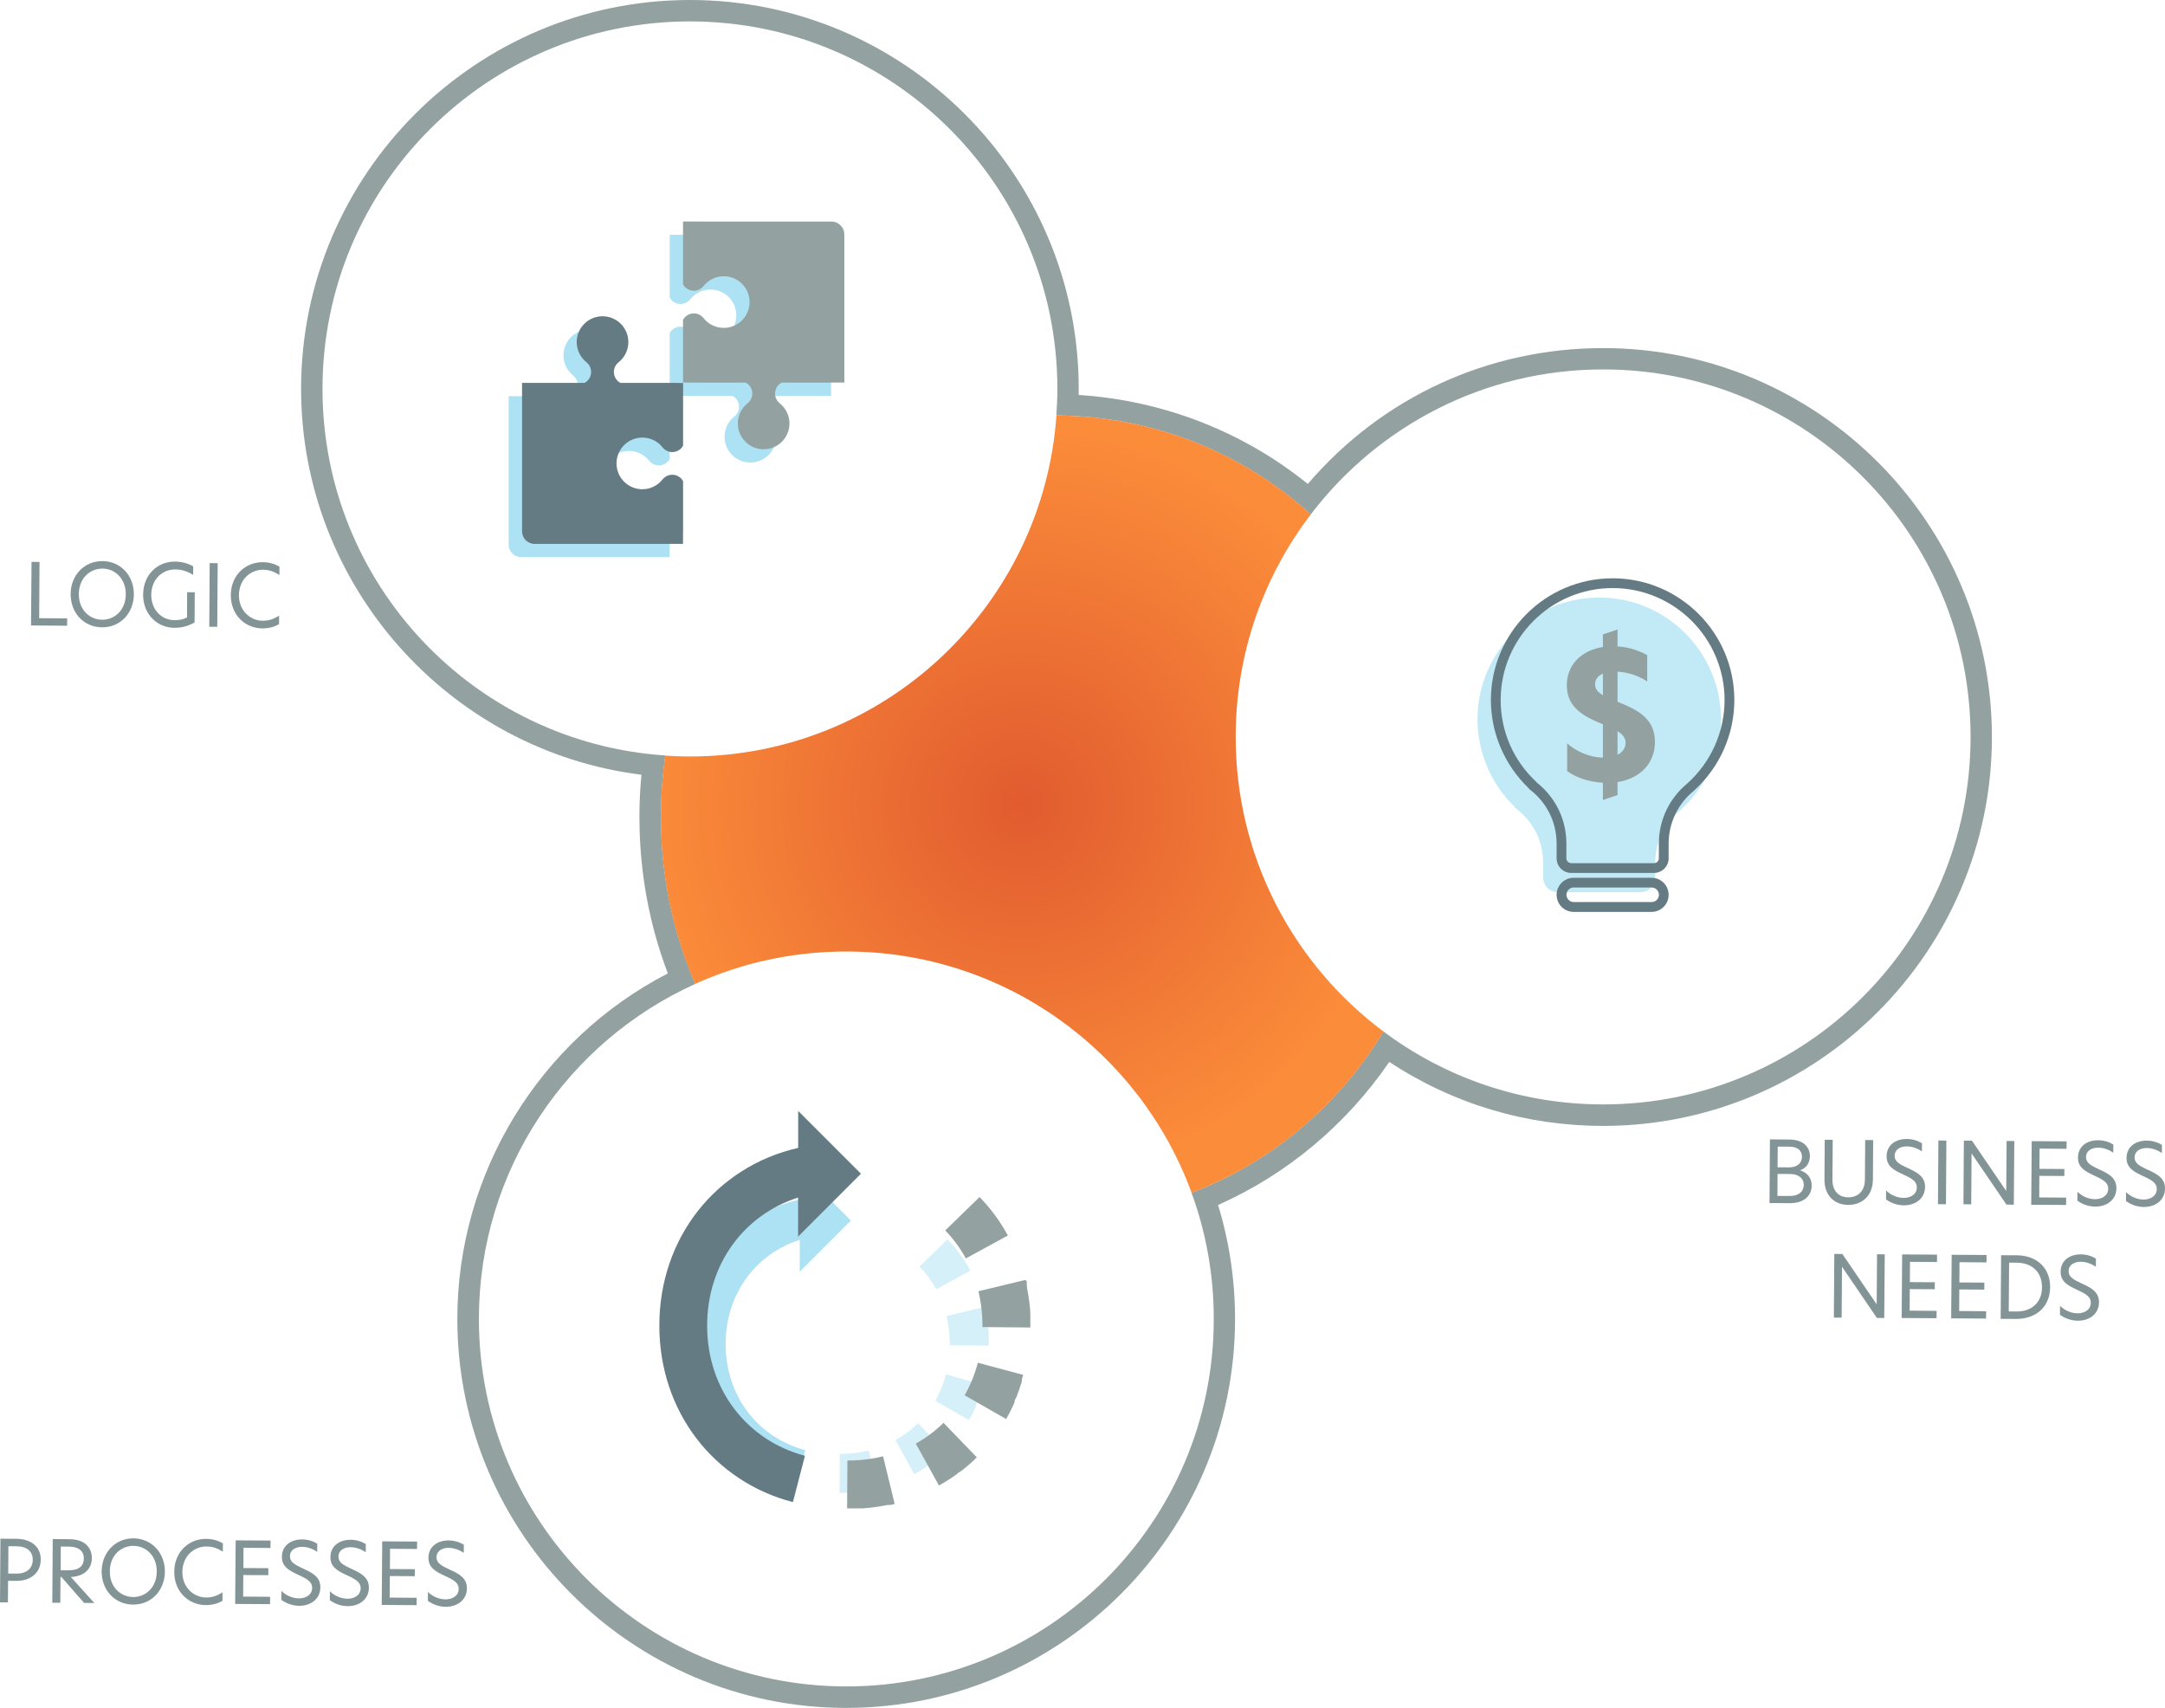 <?xml version="1.0" encoding="utf-8"?>
<!-- Generator: Adobe Illustrator 25.4.1, SVG Export Plug-In . SVG Version: 6.00 Build 0)  -->
<svg version="1.1" id="Layer_1" xmlns="http://www.w3.org/2000/svg" xmlns:xlink="http://www.w3.org/1999/xlink" x="0px" y="0px"
	 viewBox="0 0 303.44 239.34" style="enable-background:new 0 0 303.44 239.34;" xml:space="preserve">
<style type="text/css">
	.st0{fill:#93A1A1;}
	.st1{fill:url(#SVGID_1_);}
	.st2{opacity:0.4;}
	.st3{fill:#2FB6E1;}
	.st4{fill:#657B83;}
	.st5{opacity:0.5;}
	.st6{fill:#839496;}
	.st7{opacity:0.3;}
</style>
<g>
	<g>
		<g>
			<g>
				<g>
					<g>
						<g>
							<g>
								<g>
									<path class="st0" d="M96.7,3c28.44,0,51.5,23.06,51.5,51.5c0,1.25-0.06,2.49-0.15,3.72c13.87,0.13,26.25,5.35,35.66,13.87
										c9.41-12.35,24.26-20.32,40.98-20.32c28.44,0,51.5,23.06,51.5,51.5c0,28.44-23.06,51.5-51.5,51.5
										c-11.55,0-22.2-3.8-30.79-10.22c-6.22,10.28-15.59,18.29-26.9,22.6c2.02,5.51,3.12,11.47,3.12,17.68
										c0,28.44-23.06,51.5-51.5,51.5c-28.44,0-51.5-23.06-51.5-51.5c0-20.9,12.45-38.88,30.34-46.95
										c-3.1-7.12-4.82-15.05-4.82-23.43c0-2.91,0.21-5.78,0.62-8.58C66.42,104.1,45.2,81.78,45.2,54.5C45.2,26.06,68.26,3,96.7,3
										 M96.7,0C66.65,0,42.2,24.45,42.2,54.5c0,27.53,20.71,50.7,47.7,54.07c-0.18,1.95-0.28,3.92-0.28,5.88
										c0,7.63,1.34,15,3.98,21.96c-18.01,9.31-29.5,28.01-29.5,48.43c0,30.05,24.45,54.5,54.5,54.5s54.5-24.45,54.5-54.5
										c0-5.46-0.8-10.82-2.38-15.98c9.62-4.26,17.98-11.25,24-20.05c8.9,5.88,19.19,8.97,29.96,8.97
										c30.05,0,54.5-24.45,54.5-54.5c0-30.05-24.45-54.5-54.5-54.5c-16.09,0-31,6.9-41.38,19.04
										c-9.12-7.37-20.33-11.72-32.12-12.47c0.01-0.28,0.01-0.56,0.01-0.83C151.21,24.45,126.76,0,96.7,0L96.7,0z"/>
								</g>
							</g>
							<g>
								<g>
									<g>
										<radialGradient id="SVGID_1_" cx="143.27" cy="112.685" r="52.587" gradientUnits="userSpaceOnUse">
											<stop  offset="0" style="stop-color:#E15B2F"/>
											<stop  offset="1" style="stop-color:#FB8C3A"/>
										</radialGradient>
										<path class="st1" d="M173.19,103.27c0-11.72,3.92-22.53,10.53-31.19c-9.41-8.52-21.79-13.73-35.65-13.86
											c-1.9,26.72-24.17,47.79-51.37,47.79c-1.16,0-2.32-0.04-3.46-0.12c-0.4,2.8-0.61,5.66-0.61,8.57
											c0,8.38,1.7,16.3,4.8,23.42c6.46-2.92,13.63-4.54,21.18-4.54c22.23,0,41.18,14.08,48.4,33.81
											c11.32-4.31,20.69-12.31,26.9-22.59C181.33,135.17,173.19,120.17,173.19,103.27z"/>
									</g>
								</g>
							</g>
						</g>
					</g>
				</g>
			</g>
		</g>
		<g>
			<g>
				<g class="st2">
					<path class="st3" d="M114.69,32.91H96.5V32.9h-2.63v1.76v1.53v5.51c0.29,0.54,0.87,0.9,1.52,0.9c0.54,0,1.02-0.25,1.34-0.64
						v0.01c0.66-0.85,1.69-1.4,2.85-1.4c2,0,3.62,1.62,3.62,3.62c0,2-1.62,3.62-3.62,3.62c-1.19,0-2.24-0.57-2.9-1.46v0.01
						c-0.32-0.36-0.78-0.58-1.29-0.58c-0.66,0-1.23,0.36-1.52,0.9v5.5v1.54v1.75h1.62c0.05,0,0.09,0.01,0.14,0.01h7.04
						c0.54,0.29,0.91,0.87,0.91,1.53c0,0.51-0.22,0.98-0.58,1.29l0.01,0c-0.88,0.66-1.46,1.71-1.46,2.9c0,2,1.62,3.62,3.62,3.62
						c2,0,3.62-1.62,3.62-3.62c0-1.16-0.55-2.19-1.4-2.85l0.01,0c-0.39-0.32-0.63-0.8-0.63-1.34c0-0.66,0.37-1.23,0.91-1.53h7.04
						c0.05,0,0.09,0,0.14-0.01h1.62v-1.75v-1.54V34.66C116.45,33.69,115.66,32.91,114.69,32.91z"/>
				</g>
				<g class="st2">
					<path class="st3" d="M91.25,55.52L91.25,55.52h-6.16c-0.54-0.29-0.91-0.87-0.91-1.53c0-0.51,0.22-0.98,0.58-1.29l-0.01,0
						c0.88-0.66,1.46-1.71,1.46-2.9c0-2-1.62-3.62-3.62-3.62c-2,0-3.62,1.62-3.62,3.62c0,1.16,0.55,2.19,1.4,2.85l-0.01,0
						c0.39,0.32,0.63,0.8,0.63,1.34c0,0.66-0.37,1.23-0.91,1.53h-6.16h-0.88h-1.75v1.75v1.53v17.53c0,0.96,0.79,1.75,1.75,1.75
						h19.07c0,0,0,0,0,0h1.74v-1.56c0.01-0.06,0.01-0.13,0.01-0.19V69.3c-0.29-0.54-0.87-0.9-1.52-0.9c-0.54,0-1.02,0.25-1.34,0.64
						v-0.01c-0.66,0.85-1.69,1.4-2.85,1.4c-2,0-3.62-1.62-3.62-3.62c0-2,1.62-3.62,3.62-3.62c1.19,0,2.24,0.57,2.9,1.46v-0.01
						c0.32,0.36,0.78,0.58,1.29,0.58c0.66,0,1.23-0.36,1.52-0.9v-5.51v-1.53v-1.75H91.25z"/>
				</g>
			</g>
			<g>
				<g>
					<path class="st0" d="M116.55,31.05H98.36v-0.01h-2.63v1.76v1.53v5.51c0.29,0.54,0.87,0.9,1.52,0.9c0.54,0,1.02-0.25,1.34-0.64
						v0.01c0.66-0.85,1.69-1.4,2.85-1.4c2,0,3.62,1.62,3.62,3.62s-1.62,3.62-3.62,3.62c-1.19,0-2.24-0.57-2.9-1.46v0.01
						c-0.32-0.36-0.78-0.58-1.29-0.58c-0.66,0-1.23,0.36-1.52,0.9v5.5v1.54v1.75h1.62c0.05,0,0.09,0.01,0.14,0.01h7.04
						c0.54,0.29,0.91,0.87,0.91,1.53c0,0.51-0.22,0.98-0.58,1.29l0.01,0c-0.88,0.66-1.46,1.71-1.46,2.9c0,2,1.62,3.62,3.62,3.62
						c2,0,3.62-1.62,3.62-3.62c0-1.16-0.55-2.19-1.4-2.85l0.01,0c-0.39-0.32-0.63-0.8-0.63-1.34c0-0.66,0.37-1.23,0.91-1.53h7.04
						c0.05,0,0.09,0,0.14-0.01h1.62v-1.75v-1.54V32.8C118.31,31.84,117.52,31.05,116.55,31.05z"/>
				</g>
				<g>
					<path class="st4" d="M93.11,53.66L93.11,53.66h-6.16c-0.54-0.29-0.91-0.87-0.91-1.53c0-0.51,0.22-0.98,0.58-1.29l-0.01,0
						c0.88-0.66,1.46-1.71,1.46-2.9c0-2-1.62-3.62-3.62-3.62c-2,0-3.62,1.62-3.62,3.62c0,1.16,0.55,2.19,1.4,2.85l-0.01,0
						c0.39,0.32,0.63,0.8,0.63,1.34c0,0.66-0.37,1.23-0.91,1.53H75.8h-0.88h-1.75v1.75v1.53v17.53c0,0.96,0.79,1.75,1.75,1.75h19.07
						c0,0,0,0,0,0h1.74v-1.56c0.01-0.06,0.01-0.13,0.01-0.19v-7.04c-0.29-0.54-0.87-0.9-1.52-0.9c-0.54,0-1.02,0.25-1.34,0.64v-0.01
						c-0.66,0.85-1.69,1.4-2.85,1.4c-2,0-3.62-1.62-3.62-3.62c0-2,1.62-3.62,3.62-3.62c1.19,0,2.24,0.57,2.9,1.46v-0.01
						c0.32,0.36,0.78,0.58,1.29,0.58c0.66,0,1.23-0.36,1.52-0.9v-5.51v-1.53v-1.75H93.11z"/>
				</g>
			</g>
		</g>
		<g>
			<g class="st2">
				<g>
					<path class="st3" d="M112.86,203.21c-6.59-1.73-11.16-7.54-11.16-14.85c0-7.02,4.22-12.66,10.39-14.61v4.46l7.17-7.17
						l-2.23-2.23l-1.25-1.25l-3.69-3.69v4.22c-9.29,2.11-15.85,10.18-15.85,20.28c0,9.89,6.27,17.82,15.24,20.15L112.86,203.21z"/>
				</g>
				<g class="st5">
					<g>
						<path class="st3" d="M121.77,203.27c-1.27,0.31-2.61,0.47-3.97,0.47l-0.1,0l-0.03,5.46c0.01,0,0.03,0,0.04,0c0,0,0,0,0,0
							c0,0,0.01,0,0.01,0c0,0,0.01,0,0.01,0c0,0,0,0,0,0c0,0,0.01,0,0.01,0c0,0,0,0,0,0c0,0,0.01,0,0.01,0c0,0,0,0,0.01,0
							c0,0,0.01,0,0.01,0c0.01,0,0.01,0,0.02,0l0,0l0,0c0.01,0,0.01,0,0.02,0c0,0,0,0,0,0c0,0,0.01,0,0.02,0c0,0,0,0,0,0
							c0,0,0.01,0,0.01,0c0,0,0,0,0,0c0.01,0,0.01,0,0.02,0c0,0,0,0,0,0c0.01,0,0.01,0,0.02,0c0,0,0,0,0,0c0,0,0.01,0,0.01,0
							c0,0,0,0,0,0c0,0,0.01,0,0.01,0c0,0,0,0,0,0c0,0,0.01,0,0.01,0c0,0,0,0,0,0c0,0,0.01,0,0.01,0c0,0,0,0,0,0c0,0,0.01,0,0.02,0
							c0,0,0,0,0,0c0,0,0.01,0,0.02,0c0,0,0,0,0,0c0.01,0,0.01,0,0.02,0c0,0,0,0,0,0c0,0,0.01,0,0.01,0c0,0,0,0,0,0
							c0.01,0,0.01,0,0.02,0c0,0,0,0,0,0c0,0,0.01,0,0.02,0c0,0,0,0,0,0c0,0,0.01,0,0.01,0c0,0,0,0,0,0c0,0,0.01,0,0.01,0
							c0,0,0,0,0,0c0.01,0,0.01,0,0.01,0c0,0,0,0,0,0c0,0,0.01,0,0.02,0c0,0,0,0,0,0c0.01,0,0.01,0,0.02,0c0,0,0,0,0,0
							c0,0,0.01,0,0.01,0c0,0,0,0,0,0c0.01,0,0.01,0,0.01,0c0,0,0,0,0,0c0,0,0.01,0,0.01,0c0,0,0,0,0,0c0,0,0.01,0,0.01,0
							c0,0,0,0,0,0c0,0,0.01,0,0.01,0c0,0,0,0,0,0c0,0,0.01,0,0.01,0c0,0,0,0,0,0c0,0,0.01,0,0.01,0c0,0,0,0,0,0c0,0,0.01,0,0.01,0
							c0,0,0,0,0,0c0,0,0.01,0,0.01,0c0,0,0,0,0,0c0,0,0.01,0,0.01,0c0,0,0,0,0,0c0,0,0.01,0,0.01,0c0,0,0,0,0,0c0,0,0.01,0,0.01,0
							c0,0,0,0,0.01,0c0,0,0.01,0,0.01,0c0,0,0,0,0,0c0,0,0.01,0,0.01,0c0,0,0,0,0,0c0,0,0.01,0,0.01,0c0,0,0,0,0,0
							c0,0,0.01,0,0.01,0c0,0,0,0,0,0c0,0,0.01,0,0.01,0c0,0,0,0,0,0c0.01,0,0.01,0,0.01,0c0,0,0,0,0,0c0,0,0.01,0,0.01,0
							c0,0,0,0,0,0c0,0,0.01,0,0.01,0c0,0,0,0,0,0c0,0,0.01,0,0.01,0c0,0,0,0,0,0c0,0,0.01,0,0.01,0c0,0,0,0,0,0c0,0,0.01,0,0.01,0
							c0,0,0,0,0,0c0,0,0.01,0,0.01,0c0,0,0,0,0.01,0c0,0,0.01,0,0.01,0c0,0,0,0,0.01,0c0,0,0.01,0,0.01,0c0,0,0,0,0.01,0
							c0,0,0.01,0,0.01,0c0,0,0,0,0.01,0c0,0,0.01,0,0.01,0c0,0,0,0,0.01,0c0,0,0.01,0,0.01,0c0,0,0,0,0.01,0c0,0,0.01,0,0.01,0
							c0,0,0,0,0.01,0c0,0,0.01,0,0.01,0c0,0,0,0,0.01,0c0,0,0.01,0,0.01,0c0,0,0,0,0.01,0c0,0,0.01,0,0.01,0c0,0,0,0,0.01,0
							c0,0,0.01,0,0.01,0c0,0,0,0,0.01,0c0,0,0.01,0,0.01,0c0,0,0,0,0.01,0c0,0,0.01,0,0.01,0c0,0,0.01,0,0.01,0c0,0,0.01,0,0.01,0
							c0,0,0,0,0.01,0c0,0,0.01,0,0.01,0c0,0,0,0,0.01,0c0,0,0,0,0.01,0c0,0,0.01,0,0.01,0c0,0,0.01,0,0.01,0c0,0,0,0,0.01,0
							c0,0,0.01,0,0.01,0c0,0,0.01,0,0.01,0c0,0,0,0,0.01,0c0,0,0,0,0.01,0c0,0,0.01,0,0.01,0c0,0,0,0,0.01,0c0,0,0,0,0.01,0
							c0,0,0.01,0,0.01,0c0,0,0,0,0.01,0c0,0,0.01,0,0.01,0c0,0,0,0,0.01,0c0,0,0.01,0,0.01,0c0,0,0,0,0.01,0c0,0,0.01,0,0.01,0
							c0,0,0,0,0.01,0c0,0,0.01,0,0.01,0c0,0,0,0,0.01,0c0,0,0.01,0,0.01,0c0,0,0,0,0.01,0c0,0,0.01,0,0.01,0c0,0,0.01,0,0.01,0
							c0,0,0.01,0,0.01,0c0,0,0,0,0.01,0c0,0,0.01,0,0.01,0c0,0,0,0,0.01,0c0,0,0.01,0,0.01,0c0,0,0,0,0.01,0c0,0,0.01,0,0.01,0
							c0,0,0,0,0.01,0c0,0,0.01,0,0.01,0c0,0,0.01,0,0.01,0c0,0,0.01,0,0.01,0c0,0,0,0,0.01,0c0,0,0.01,0,0.01,0c0,0,0,0,0.01,0
							c0,0,0.01,0,0.01,0c0,0,0,0,0.01,0c0,0,0.01,0,0.01,0c0,0,0,0,0.01,0c0.01,0,0.02,0,0.03,0c0,0,0,0,0,0c0.01,0,0.01,0,0.02,0
							c0,0,0,0,0,0c0,0,0.01,0,0.01,0c0,0,0,0,0,0c0,0,0.01,0,0.02,0c0,0,0,0,0,0c0.01,0,0.02,0,0.03,0c0,0,0,0,0,0
							c0.01,0,0.01,0,0.02,0c0,0,0,0,0,0c0,0,0.01,0,0.01,0c0,0,0,0,0,0c0.01,0,0.01,0,0.02,0c0,0,0,0,0,0c0.01,0,0.02,0,0.03,0
							c0,0,0,0,0,0c0.01,0,0.01,0,0.02,0c0,0,0,0,0,0c0.01,0,0.02,0,0.03,0c0,0,0,0,0,0c0.03,0,0.05,0,0.08-0.01c0,0,0,0,0,0
							c0.89-0.07,1.77-0.19,2.63-0.36c0,0,0,0,0,0c0.01,0,0.02,0,0.03-0.01c0,0,0,0,0,0c0.01,0,0.02,0,0.03-0.01c0,0,0,0,0,0
							c0.01,0,0.01,0,0.02,0c0,0,0,0,0,0c0.01,0,0.02,0,0.03-0.01c0,0,0,0,0,0c0,0,0.01,0,0.01,0c0,0,0,0,0,0c0,0,0.01,0,0.01,0
							c0,0,0,0,0,0c0,0,0.01,0,0.01,0c0,0,0,0,0.01,0c0,0,0.01,0,0.01,0c0,0,0,0,0.01,0c0,0,0.01,0,0.01,0c0,0,0,0,0,0
							c0,0,0.01,0,0.01,0c0,0,0,0,0.01,0c0,0,0.01,0,0.01,0c0,0,0,0,0.01,0c0,0,0.01,0,0.01,0c0,0,0,0,0.01,0c0,0,0,0,0.01,0
							c0,0,0.01,0,0.01,0c0,0,0,0,0.01,0c0,0,0.01,0,0.01,0c0,0,0,0,0.01,0c0,0,0.01,0,0.01,0c0,0,0,0,0.01,0c0,0,0.01,0,0.01,0
							c0,0,0,0,0,0c0,0,0.01,0,0.01,0c0,0,0,0,0,0c0,0,0.01,0,0.01,0c0,0,0,0,0,0c0,0,0.01,0,0.01,0c0,0,0,0,0,0c0,0,0.01,0,0.01,0
							c0,0,0,0,0,0c0,0,0.01,0,0.01,0c0,0,0,0,0,0c0,0,0.01,0,0.01,0c0,0,0,0,0,0c0,0,0.01,0,0.01,0c0,0,0,0,0,0c0,0,0.01,0,0.01,0
							c0,0,0,0,0,0c0,0,0.01,0,0.01,0c0,0,0,0,0,0c0,0,0.01,0,0.01,0c0,0,0,0,0,0c0.01,0,0.02,0,0.03-0.01c0,0,0,0,0,0
							c0.01,0,0.02,0,0.03-0.01c0,0,0,0,0,0c0.01,0,0.01,0,0.02,0c0,0,0,0,0,0c0.13-0.03,0.27-0.06,0.4-0.09L121.77,203.27
							L121.77,203.27z M128.67,199.44c-0.94,0.93-2.01,1.73-3.17,2.37l2.65,4.78c0.71-0.39,1.38-0.82,2.03-1.29c0,0,0,0,0,0
							c0.01-0.01,0.02-0.01,0.02-0.02c0,0,0,0,0,0c0.01-0.01,0.02-0.01,0.02-0.02c0,0,0,0,0,0c0.01-0.01,0.02-0.01,0.02-0.02
							c0,0,0,0,0,0c0,0,0.01-0.01,0.01-0.01c0,0,0,0,0,0c0,0,0.01-0.01,0.01-0.01c0,0,0,0,0,0c0,0,0.01,0,0.01-0.01c0,0,0,0,0,0
							c0,0,0.01-0.01,0.01-0.01c0,0,0,0,0,0c0,0,0.01-0.01,0.01-0.01c0,0,0,0,0,0c0,0,0.01-0.01,0.01-0.01c0,0,0,0,0,0
							c0,0,0.01-0.01,0.01-0.01c0,0,0,0,0,0c0,0,0.01-0.01,0.01-0.01c0,0,0,0,0,0c0,0,0.01-0.01,0.01-0.01c0,0,0,0,0,0
							c0,0,0.01,0,0.01-0.01c0,0,0,0,0,0c0,0,0.01-0.01,0.01-0.01c0,0,0,0,0,0c0,0,0.01,0,0.01-0.01c0,0,0,0,0,0
							c0,0,0.01-0.01,0.01-0.01c0,0,0,0,0,0c0,0,0.01,0,0.01-0.01c0,0,0,0,0,0c0,0,0.01-0.01,0.01-0.01c0,0,0,0,0,0
							c0,0,0.01,0,0.01-0.01c0,0,0,0,0,0c0,0,0.01,0,0.01-0.01c0,0,0,0,0,0c0,0,0.01,0,0.01-0.01c0,0,0,0,0,0c0,0,0,0,0.01-0.01
							c0,0,0,0,0,0c0,0,0.01,0,0.01-0.01c0,0,0,0,0,0c0,0,0,0,0.01-0.01c0,0,0,0,0,0c0,0,0.01,0,0.01-0.01c0,0,0,0,0,0
							c0,0,0,0,0.01,0c0,0,0,0,0,0c0,0,0.01,0,0.01-0.01c0,0,0,0,0.01,0c0,0,0,0,0.01,0c0,0,0,0,0.01,0c0,0,0.01,0,0.01-0.01
							c0,0,0,0,0.01,0c0,0,0,0,0.01,0c0,0,0,0,0,0c0,0,0,0,0.01,0c0,0,0.01,0,0.01-0.01c0,0,0,0,0,0c0,0,0,0,0.01,0c0,0,0,0,0,0
							c0,0,0.01,0,0.01-0.01c0,0,0,0,0,0c0,0,0,0,0.01,0c0,0,0,0,0,0c0,0,0.01,0,0.01-0.01c0,0,0,0,0,0c0,0,0,0,0.01,0c0,0,0,0,0,0
							c0,0,0.01-0.01,0.01-0.01c0,0,0,0,0,0c0,0,0,0,0.01-0.01c0,0,0,0,0,0c0,0,0,0,0.01-0.01c0,0,0,0,0,0c0,0,0.01-0.01,0.01-0.01
							c0,0,0,0,0,0c0,0,0,0,0.01-0.01c0,0,0,0,0,0c0,0,0.01-0.01,0.01-0.01c0,0,0,0,0,0c0,0,0,0,0.01-0.01c0,0,0,0,0,0
							c0.02-0.01,0.03-0.03,0.05-0.04c0,0,0,0,0,0c0.01-0.01,0.02-0.01,0.02-0.02l0,0c0.01-0.01,0.02-0.01,0.02-0.02c0,0,0,0,0,0
							c0.58-0.46,1.13-0.95,1.66-1.46L128.67,199.44L128.67,199.44z M132.59,192.59c-0.34,1.31-0.85,2.56-1.51,3.71l4.74,2.71
							c0.32-0.56,0.61-1.14,0.88-1.73l0,0c0.01-0.02,0.02-0.04,0.03-0.06l0,0c0-0.01,0.01-0.02,0.01-0.03c0,0,0,0,0,0
							c0-0.01,0.01-0.02,0.01-0.03c0,0,0,0,0,0c0-0.01,0.01-0.02,0.01-0.03c0,0,0,0,0,0c0,0,0-0.01,0-0.01l0,0
							c0-0.01,0.01-0.01,0.01-0.02c0,0,0,0,0,0c0,0,0-0.01,0-0.01l0,0c0-0.01,0-0.01,0.01-0.02c0,0,0,0,0,0c0,0,0-0.01,0-0.01
							c0,0,0,0,0,0c0,0,0-0.01,0.01-0.02c0,0,0,0,0,0c0,0,0,0,0-0.01c0,0,0,0,0,0c0,0,0-0.01,0.01-0.01c0,0,0,0,0,0c0,0,0,0,0-0.01
							c0,0,0,0,0,0c0,0,0-0.01,0.01-0.01c0,0,0,0,0-0.01c0,0,0,0,0-0.01c0,0,0,0,0-0.01c0,0,0-0.01,0-0.01c0,0,0,0,0-0.01
							c0,0,0,0,0-0.01c0,0,0,0,0-0.01c0,0,0-0.01,0-0.01c0,0,0,0,0-0.01c0,0,0,0,0-0.01c0,0,0-0.01,0-0.01c0,0,0,0,0-0.01
							c0,0,0-0.01,0-0.01c0,0,0,0,0-0.01c0,0,0-0.01,0-0.01c0,0,0,0,0-0.01c0,0,0-0.01,0-0.01c0,0,0,0,0-0.01c0,0,0-0.01,0-0.01
							c0,0,0,0,0,0c0,0,0-0.01,0-0.01c0,0,0,0,0-0.01c0,0,0-0.01,0-0.01c0,0,0,0,0,0c0,0,0-0.01,0-0.01c0,0,0,0,0,0
							c0,0,0-0.01,0-0.01c0,0,0,0,0,0c0,0,0-0.01,0.01-0.01c0,0,0,0,0,0c0,0,0-0.01,0-0.01c0,0,0,0,0,0c0,0,0-0.01,0.01-0.01
							c0,0,0,0,0,0c0,0,0-0.01,0-0.01c0,0,0,0,0,0c0,0,0-0.01,0.01-0.01c0,0,0,0,0,0c0,0,0-0.01,0-0.01c0,0,0,0,0,0
							c0,0,0-0.01,0.01-0.01c0,0,0,0,0,0c0,0,0-0.01,0.01-0.01c0,0,0,0,0,0c0,0,0-0.01,0.01-0.01c0,0,0,0,0,0c0,0,0-0.01,0.01-0.01
							c0,0,0,0,0,0c0,0,0-0.01,0.01-0.01c0,0,0,0,0,0c0,0,0-0.01,0.01-0.01c0,0,0,0,0,0c0,0,0-0.01,0.01-0.01c0,0,0,0,0,0
							c0,0,0-0.01,0.01-0.01c0,0,0,0,0,0c0,0,0-0.01,0.01-0.01c0,0,0,0,0,0c0,0,0-0.01,0.01-0.01c0,0,0,0,0,0c0,0,0-0.01,0.01-0.01
							c0,0,0,0,0,0c0,0,0-0.01,0.01-0.01c0,0,0,0,0,0c0,0,0-0.01,0.01-0.01c0,0,0,0,0,0c0-0.01,0.01-0.02,0.01-0.03c0,0,0,0,0,0
							c0,0,0-0.01,0.01-0.01h0c0.22-0.54,0.41-1.09,0.58-1.66c0,0,0,0,0,0c0-0.01,0.01-0.02,0.01-0.03c0,0,0,0,0,0
							c0-0.01,0-0.01,0-0.01c0,0,0,0,0,0c0,0,0-0.01,0-0.01c0,0,0,0,0,0c0,0,0-0.01,0-0.01c0,0,0,0,0,0c0,0,0-0.01,0-0.01
							c0,0,0,0,0,0c0,0,0-0.01,0-0.01c0,0,0,0,0,0c0,0,0-0.01,0-0.01c0,0,0,0,0,0c0,0,0-0.01,0-0.01c0,0,0,0,0,0c0,0,0-0.01,0-0.01
							c0,0,0,0,0,0c0,0,0-0.01,0-0.01c0,0,0,0,0,0c0,0,0-0.01,0-0.01c0,0,0,0,0,0c0,0,0-0.01,0-0.01c0,0,0,0,0-0.01
							c0,0,0-0.01,0-0.01c0,0,0,0,0-0.01c0,0,0-0.01,0-0.01c0,0,0,0,0-0.01c0,0,0-0.01,0-0.01c0,0,0,0,0-0.01c0,0,0,0,0-0.01
							c0,0,0-0.01,0-0.01c0,0,0,0,0-0.01c0,0,0,0,0-0.01c0,0,0,0,0-0.01c0,0,0-0.01,0-0.01c0,0,0,0,0-0.01c0,0,0-0.01,0-0.01
							c0,0,0,0,0,0c0,0,0-0.01,0-0.02c0,0,0,0,0,0c0,0,0-0.01,0-0.01c0,0,0,0,0,0c0-0.01,0-0.01,0-0.02c0,0,0,0,0,0
							c0,0,0-0.01,0-0.01c0,0,0,0,0,0c0-0.01,0.01-0.02,0.01-0.03c0,0,0,0,0,0c0.04-0.15,0.08-0.29,0.12-0.44L132.59,192.59
							L132.59,192.59z M137.97,183.15l-5.31,1.28c0.3,1.26,0.46,2.59,0.46,3.94l0,0.15l5.46,0.05c0-0.02,0-0.03,0-0.05c0,0,0,0,0,0
							c0,0,0-0.01,0-0.01c0,0,0-0.01,0-0.01c0,0,0,0,0,0c0,0,0-0.01,0-0.02c0,0,0,0,0,0c0-0.01,0-0.02,0-0.03c0,0,0,0,0,0
							c0-0.01,0-0.02,0-0.03c0,0,0,0,0,0c0,0,0-0.01,0-0.01c0,0,0,0,0,0c0-0.01,0-0.01,0-0.02l0,0c0-0.01,0-0.01,0-0.02c0,0,0,0,0,0
							c0,0,0-0.01,0-0.01c0,0,0,0,0,0c0,0,0-0.01,0-0.01c0,0,0,0,0,0c0-0.01,0-0.01,0-0.01c0,0,0,0,0,0c0,0,0-0.01,0-0.01
							c0,0,0,0,0,0c0,0,0-0.01,0-0.01c0,0,0,0,0,0c0,0,0-0.01,0-0.01c0,0,0,0,0,0c0-0.01,0-0.01,0-0.02c0,0,0,0,0,0
							c0,0,0-0.01,0-0.01c0,0,0,0,0,0c0-0.01,0-0.01,0-0.02c0,0,0,0,0,0c0,0,0-0.01,0-0.02c0,0,0,0,0,0c0-0.01,0-0.01,0-0.02
							c0,0,0,0,0,0c0,0,0-0.01,0-0.02c0,0,0,0,0,0c0,0,0-0.01,0-0.01c0,0,0,0,0,0c0-0.01,0-0.01,0-0.02c0,0,0,0,0,0
							c0-0.01,0-0.01,0-0.02c0,0,0,0,0,0c0,0,0-0.01,0-0.01c0,0,0,0,0,0c0-0.01,0-0.01,0-0.02c0,0,0,0,0,0c0-0.01,0-0.02,0-0.03
							c0,0,0,0,0,0c0-0.01,0-0.01,0-0.02c0,0,0,0,0,0c0-0.01,0-0.01,0-0.02c0,0,0,0,0,0c0-0.01,0-0.01,0-0.02c0,0,0,0,0,0
							c0,0,0-0.01,0-0.02c0,0,0,0,0,0c0,0,0-0.01,0-0.01c0,0,0,0,0,0c0,0,0-0.01,0-0.02c0,0,0,0,0,0c0-0.01,0-0.02,0-0.03
							c0,0,0,0,0,0c0-0.01,0-0.01,0-0.02c0,0,0,0,0,0c0,0,0-0.01,0-0.01c0,0,0,0,0,0c0,0,0-0.01,0-0.02c0,0,0,0,0,0
							c0,0,0-0.01,0-0.01c0,0,0,0,0,0c0,0,0-0.01,0-0.01c0,0,0,0,0,0c0,0,0-0.01,0-0.02c0,0,0,0,0,0c0,0,0-0.01,0-0.02v0
							c0,0,0-0.01,0-0.02c0,0,0,0,0,0c0-0.01,0-0.01,0-0.02c0,0,0,0,0,0c0-0.01,0-0.02,0-0.03c0,0,0,0,0,0c0-0.01,0-0.01,0-0.02
							c0,0,0,0,0,0c0-0.01,0-0.01,0-0.02c0,0,0,0,0,0c0-0.01,0-0.01,0-0.02c0,0,0,0,0,0c0-0.01,0-0.02,0-0.03c0,0,0,0,0,0
							c0-0.01,0-0.01,0-0.02c0,0,0,0,0,0c0-0.01,0-0.02,0-0.03c0,0,0,0,0,0c0-0.01,0-0.01,0-0.02c0,0,0,0,0,0c0-0.01,0-0.02,0-0.03
							c0,0,0,0,0,0c0-0.01,0-0.01,0-0.02c0,0,0,0,0,0c0,0,0-0.01,0-0.02c0,0,0,0,0,0c0-0.01,0-0.01,0-0.02c0,0,0,0,0,0
							c0-0.01,0-0.02,0-0.03c0,0,0,0,0,0c0-0.01,0-0.01,0-0.02c0,0,0,0,0,0c0-0.01,0-0.02,0-0.03c0,0,0,0,0,0c0-0.01,0-0.01,0-0.02
							c0,0,0,0,0,0c0-0.01,0-0.01,0-0.02c0,0,0,0,0,0c0-0.01,0-0.01,0-0.02c0,0,0,0,0,0c0-0.01,0-0.02,0-0.03c0,0,0,0,0,0
							c0-0.01,0-0.01,0-0.02c0,0,0,0,0,0c0-0.01,0-0.02,0-0.03c0,0,0,0,0,0c0-0.01,0-0.01,0-0.02c0,0,0,0,0,0c0-0.01,0-0.01,0-0.02
							l0,0c0-0.01,0-0.01,0-0.02c0,0,0,0,0,0c0-0.01,0-0.02,0-0.03v0c0-0.01,0-0.01,0-0.02c0,0,0,0,0,0c0-0.01,0-0.02,0-0.03
							c0,0,0,0,0,0c0-0.01,0-0.01,0-0.02c0,0,0,0,0,0c0-0.01,0-0.02,0-0.03c0,0,0,0,0,0c0-0.02,0-0.03,0-0.05c0,0,0,0,0,0
							c0-0.03,0-0.06-0.01-0.08v0c0-0.02,0-0.03,0-0.05c0,0,0,0,0,0c0-0.02,0-0.03,0-0.05v0c0-0.02,0-0.03,0-0.05v0
							c0-0.01,0-0.02,0-0.03c0,0,0,0,0,0c0-0.05-0.01-0.09-0.01-0.13c0,0,0,0,0,0c0-0.05-0.01-0.09-0.01-0.13v0
							c-0.01-0.08-0.01-0.16-0.02-0.24v0c0-0.01,0-0.02,0-0.03v0c-0.05-0.54-0.12-1.07-0.21-1.59c0,0,0,0,0,0
							c-0.01-0.09-0.03-0.17-0.05-0.26c0,0,0,0,0,0c0-0.01,0-0.02-0.01-0.03c0,0,0,0,0,0c0-0.02-0.01-0.03-0.01-0.05v0
							c0-0.02-0.01-0.03-0.01-0.05c0,0,0,0,0,0c0-0.01,0-0.02-0.01-0.03c0,0,0,0,0,0c0-0.01,0-0.01,0-0.02c0,0,0,0,0,0
							c0-0.01,0-0.02-0.01-0.03c0,0,0,0,0,0c0-0.01,0-0.01,0-0.02c0,0,0,0,0,0c0-0.01,0-0.02-0.01-0.03c0,0,0,0,0,0
							c0-0.01,0-0.02-0.01-0.03c0,0,0,0,0,0c0-0.01,0-0.01,0-0.02c0,0,0,0,0,0c0-0.01,0-0.02-0.01-0.03c0,0,0,0,0,0
							c0-0.01,0-0.01,0-0.02c0,0,0,0,0,0c0-0.01,0-0.01,0-0.02c0,0,0,0,0,0c0,0,0-0.01,0-0.01c0,0,0,0,0,0c0-0.01,0-0.02-0.01-0.03
							c0,0,0,0,0,0c0-0.01,0-0.01,0-0.02c0,0,0,0,0,0c0-0.01,0-0.02-0.01-0.03c0,0,0,0,0,0c0-0.01,0-0.01,0-0.01c0,0,0,0,0,0
							c0-0.01,0-0.01,0-0.02c0,0,0,0,0,0c0,0,0-0.01,0-0.01c0,0,0,0,0,0c0,0,0-0.01,0-0.02v0c0-0.01,0-0.01,0-0.02c0,0,0,0,0,0
							c0-0.01,0-0.01,0-0.02c0,0,0,0,0,0c0-0.01,0-0.02-0.01-0.03c0,0,0,0,0,0c0-0.01,0-0.01,0-0.01c0,0,0,0,0,0c0,0,0-0.01,0-0.01
							c0,0,0,0,0,0c0,0,0-0.01,0-0.01c0,0,0,0,0,0c0,0,0-0.01,0-0.01c0,0,0,0,0,0c0,0,0-0.01,0-0.01c0,0,0,0,0,0c0,0,0-0.01,0-0.01
							c0,0,0,0,0,0c0,0,0-0.01,0-0.01c0,0,0,0,0,0c0,0,0-0.01,0-0.01c0,0,0,0,0,0c0,0,0-0.01,0-0.01c0,0,0,0,0,0
							c0-0.01,0-0.02-0.01-0.03c0,0,0,0,0,0c0,0,0-0.01,0-0.01c0,0,0,0,0,0c0,0,0-0.01,0-0.01c0,0,0,0,0,0c0,0,0-0.01,0-0.01
							c0,0,0,0,0,0c0,0,0-0.01,0-0.01c0,0,0,0,0,0c0,0,0-0.01,0-0.01c0,0,0,0,0,0c0,0,0-0.01,0-0.01c0,0,0,0,0,0
							c0-0.01,0-0.02-0.01-0.03c0,0,0,0,0,0c0,0,0-0.01,0-0.01c0,0,0,0,0,0c0,0,0-0.01,0-0.01c0,0,0,0,0,0c0,0,0-0.01,0-0.01
							c0,0,0,0,0,0c0,0,0-0.01,0-0.01c0,0,0,0,0,0c0,0,0-0.01,0-0.01c0,0,0,0,0,0c0,0,0-0.01,0-0.01c0,0,0,0,0,0c0,0,0-0.01,0-0.01
							c0,0,0,0,0,0c0,0,0-0.01,0-0.01c0,0,0,0,0,0c0-0.01,0-0.01,0-0.01c0,0,0,0,0,0c0,0,0-0.01,0-0.01c0,0,0,0,0,0
							c0,0,0-0.01,0-0.01c0,0,0,0,0,0c0,0,0-0.01,0-0.01c0,0,0,0,0,0c0,0,0-0.01,0-0.01c0,0,0,0,0,0c0,0,0-0.01,0-0.01c0,0,0,0,0,0
							c0,0,0-0.01,0-0.01c0,0,0,0,0,0c0,0,0-0.01,0-0.01c0,0,0,0,0,0c0,0,0-0.01,0-0.01c0,0,0,0,0,0
							C137.97,183.16,137.97,183.15,137.97,183.15L137.97,183.15z M132.79,173.68l-3.92,3.81c0.92,0.95,1.71,2.02,2.35,3.19
							l4.79-2.62C135.14,176.45,134.05,174.98,132.79,173.68L132.79,173.68z"/>
					</g>
				</g>
			</g>
			<g>
				<g>
					<path class="st4" d="M112.82,204.01c-8.09-2.13-13.71-9.26-13.71-18.24c0-8.62,5.18-15.54,12.75-17.95v5.47l8.81-8.81
						l-2.74-2.74l-1.53-1.53l-4.53-4.53v5.18c-11.41,2.6-19.46,12.5-19.46,24.9c0,12.14,7.7,21.88,18.72,24.74L112.82,204.01z"/>
				</g>
				<g>
					<g>
						<path class="st0" d="M123.77,204.09c-1.56,0.38-3.2,0.58-4.88,0.58l-0.12,0l-0.04,6.71c0.02,0,0.04,0,0.05,0c0,0,0,0,0,0
							c0,0,0.01,0,0.01,0c0,0,0.01,0,0.01,0c0,0,0,0,0.01,0c0.01,0,0.01,0,0.02,0c0,0,0,0,0,0c0.01,0,0.01,0,0.02,0c0,0,0,0,0.01,0
							c0,0,0.01,0,0.01,0c0.01,0,0.01,0,0.02,0l0,0l0,0c0.01,0,0.01,0,0.02,0c0,0,0,0,0,0c0.01,0,0.01,0,0.02,0c0,0,0,0,0,0
							c0.01,0,0.01,0,0.02,0c0,0,0,0,0,0c0.01,0,0.01,0,0.02,0c0,0,0,0,0,0c0.01,0,0.01,0,0.02,0c0,0,0,0,0,0c0.01,0,0.01,0,0.02,0
							c0,0,0,0,0,0c0.01,0,0.01,0,0.02,0c0,0,0,0,0,0c0.01,0,0.01,0,0.02,0c0,0,0,0,0,0c0.01,0,0.01,0,0.02,0c0,0,0,0,0,0
							c0.01,0,0.01,0,0.02,0c0,0,0,0,0,0c0.01,0,0.01,0,0.02,0c0,0,0,0,0,0c0.01,0,0.01,0,0.02,0c0,0,0,0,0,0c0.01,0,0.01,0,0.02,0
							c0,0,0,0,0,0c0.01,0,0.01,0,0.02,0c0,0,0,0,0,0c0.01,0,0.01,0,0.02,0c0,0,0,0,0,0c0.01,0,0.01,0,0.02,0c0,0,0,0,0,0
							c0.01,0,0.01,0,0.02,0c0,0,0,0,0,0c0.01,0,0.01,0,0.02,0c0,0,0,0,0,0c0.01,0,0.01,0,0.02,0c0,0,0,0,0,0c0.01,0,0.01,0,0.02,0
							c0,0,0,0,0,0c0.01,0,0.01,0,0.02,0c0,0,0,0,0,0c0.01,0,0.01,0,0.02,0c0,0,0,0,0,0c0.01,0,0.01,0,0.02,0c0,0,0,0,0,0
							c0.01,0,0.01,0,0.02,0c0,0,0,0,0.01,0c0.01,0,0.01,0,0.02,0c0,0,0,0,0,0c0.01,0,0.01,0,0.02,0c0,0,0,0,0,0
							c0.01,0,0.01,0,0.02,0c0,0,0,0,0.01,0c0.01,0,0.01,0,0.02,0c0,0,0,0,0,0c0.01,0,0.01,0,0.02,0c0,0,0,0,0.01,0
							c0.01,0,0.01,0,0.02,0c0,0,0,0,0,0c0.01,0,0.01,0,0.01,0c0,0,0,0,0,0c0.01,0,0.01,0,0.02,0c0,0,0,0,0.01,0
							c0.01,0,0.01,0,0.02,0c0,0,0,0,0,0c0.01,0,0.01,0,0.01,0c0,0,0,0,0.01,0c0.01,0,0.01,0,0.02,0c0,0,0,0,0.01,0
							c0.01,0,0.01,0,0.01,0c0,0,0,0,0,0c0.01,0,0.01,0,0.02,0c0,0,0,0,0.01,0c0.01,0,0.01,0,0.02,0c0,0,0,0,0,0
							c0.01,0,0.01,0,0.02,0c0,0,0,0,0,0c0.01,0,0.01,0,0.02,0c0,0,0,0,0.01,0c0.01,0,0.01,0,0.01,0c0,0,0,0,0,0
							c0.01,0,0.01,0,0.02,0c0,0,0,0,0.01,0c0.01,0,0.01,0,0.02,0c0,0,0,0,0.01,0c0,0,0.01,0,0.01,0c0,0,0,0,0.01,0
							c0.01,0,0.01,0,0.02,0c0,0,0,0,0.01,0c0,0,0.01,0,0.01,0c0,0,0.01,0,0.01,0c0,0,0.01,0,0.01,0c0,0,0,0,0.01,0
							c0.01,0,0.01,0,0.02,0c0,0,0.01,0,0.01,0c0,0,0.01,0,0.01,0c0,0,0,0,0.01,0c0.01,0,0.01,0,0.02,0c0,0,0,0,0.01,0
							c0.01,0,0.01,0,0.01,0c0,0,0.01,0,0.01,0c0,0,0.01,0,0.01,0c0,0,0.01,0,0.01,0c0.01,0,0.01,0,0.02,0c0,0,0,0,0.01,0
							c0,0,0.01,0,0.01,0c0,0,0.01,0,0.01,0c0.01,0,0.01,0,0.01,0c0,0,0,0,0.01,0c0,0,0.01,0,0.01,0c0,0,0.01,0,0.01,0
							c0,0,0.01,0,0.01,0c0,0,0.01,0,0.01,0c0.01,0,0.01,0,0.01,0c0,0,0.01,0,0.01,0c0,0,0.01,0,0.01,0c0,0,0.01,0,0.01,0
							c0,0,0.01,0,0.01,0c0,0,0.01,0,0.01,0c0,0,0.01,0,0.01,0c0,0,0.01,0,0.01,0c0,0,0.01,0,0.01,0c0,0,0.01,0,0.01,0
							c0.01,0,0.01,0,0.01,0c0,0,0.01,0,0.01,0c0,0,0.01,0,0.01,0c0.01,0,0.01,0,0.02,0c0,0,0.01,0,0.01,0c0,0,0.01,0,0.01,0
							c0,0,0.01,0,0.01,0c0.01,0,0.01,0,0.02,0c0,0,0.01,0,0.01,0c0,0,0.01,0,0.01,0c0,0,0.01,0,0.01,0c0,0,0.01,0,0.01,0
							c0,0,0,0,0.01,0c0.01,0,0.01,0,0.01,0c0,0,0.01,0,0.01,0c0,0,0.01,0,0.01,0c0,0,0.01,0,0.01,0c0,0,0.01,0,0.01,0
							c0,0,0,0,0.01,0c0.01,0,0.01,0,0.02,0c0,0,0,0,0.01,0c0,0,0.01,0,0.01,0c0,0,0.01,0,0.01,0c0.01,0,0.01,0,0.02,0
							c0,0,0.01,0,0.01,0c0,0,0.01,0,0.01,0c0,0,0.01,0,0.01,0c0,0,0.01,0,0.01,0c0,0,0,0,0.01,0c0.01,0,0.01,0,0.02,0
							c0,0,0,0,0.01,0c0,0,0.01,0,0.01,0c0,0,0,0,0.01,0c0.01,0,0.01,0,0.02,0c0,0,0,0,0.01,0c0.01,0,0.02,0,0.03,0c0,0,0,0,0.01,0
							c0.01,0,0.01,0,0.02,0c0,0,0,0,0,0c0,0,0.01,0,0.01,0c0,0,0,0,0.01,0c0.01,0,0.01,0,0.02,0c0,0,0,0,0.01,0
							c0.01,0,0.02,0,0.03,0c0,0,0,0,0,0c0.01,0,0.01,0,0.02,0c0,0,0,0,0,0c0,0,0.01,0,0.01,0c0,0,0,0,0,0c0.01,0,0.01,0,0.02,0
							c0,0,0,0,0,0c0.01,0,0.02,0,0.04,0c0,0,0,0,0,0c0.01,0,0.01,0,0.02,0c0,0,0,0,0,0c0.01,0,0.02,0,0.04,0c0,0,0,0,0,0
							c0.03,0,0.07,0,0.1-0.01c0,0,0,0,0,0c1.1-0.08,2.17-0.23,3.22-0.44c0,0,0,0,0,0c0.01,0,0.02,0,0.04-0.01c0,0,0,0,0,0
							c0.01,0,0.02,0,0.04-0.01c0,0,0,0,0,0c0.01,0,0.01,0,0.02,0c0,0,0,0,0,0c0.01,0,0.02,0,0.03-0.01c0,0,0,0,0,0
							c0.01,0,0.01,0,0.02,0c0,0,0,0,0,0c0,0,0.01,0,0.01,0c0,0,0,0,0,0c0.01,0,0.01,0,0.02,0c0,0,0,0,0.01,0c0,0,0.01,0,0.01,0
							c0,0,0.01,0,0.01,0c0,0,0.01,0,0.01,0c0,0,0,0,0.01,0c0.01,0,0.01,0,0.02,0c0,0,0,0,0.01,0c0,0,0.01,0,0.01,0
							c0,0,0.01,0,0.01,0c0,0,0.01,0,0.01,0c0,0,0.01,0,0.01,0c0,0,0.01,0,0.01,0c0,0,0.01,0,0.01,0c0,0,0,0,0.01,0
							c0,0,0.01,0,0.01,0c0,0,0.01,0,0.01,0c0,0,0.01,0,0.01,0c0,0,0,0,0.01,0c0,0,0.01,0,0.01,0c0,0,0,0,0.01,0c0,0,0.01,0,0.01,0
							c0,0,0,0,0,0c0,0,0.01,0,0.02,0c0,0,0,0,0.01,0c0.01,0,0.01,0,0.02,0c0,0,0,0,0,0c0,0,0.01,0,0.01,0c0,0,0,0,0,0
							c0,0,0.01,0,0.02,0c0,0,0,0,0,0c0,0,0.01,0,0.01,0c0,0,0,0,0,0c0.01,0,0.01,0,0.02,0c0,0,0,0,0,0c0.01,0,0.01,0,0.02,0
							c0,0,0,0,0,0c0.01,0,0.01,0,0.02,0c0,0,0,0,0,0c0.01,0,0.01,0,0.02,0c0,0,0,0,0,0c0.01,0,0.02-0.01,0.04-0.01c0,0,0,0,0,0
							c0.01,0,0.02-0.01,0.04-0.01c0,0,0,0,0,0c0.01,0,0.01,0,0.02,0c0,0,0,0,0,0c0.16-0.04,0.33-0.08,0.49-0.12L123.77,204.09
							L123.77,204.09z M132.24,199.39c-1.15,1.14-2.46,2.12-3.89,2.91l3.25,5.87c0.87-0.48,1.7-1.01,2.49-1.58c0,0,0,0,0,0
							c0.01-0.01,0.02-0.01,0.03-0.02c0,0,0,0,0,0c0.01-0.01,0.02-0.01,0.03-0.02c0,0,0,0,0,0c0.01-0.01,0.02-0.01,0.03-0.02
							c0,0,0,0,0,0c0,0,0.01-0.01,0.01-0.01c0,0,0,0,0,0c0.01,0,0.01-0.01,0.01-0.01c0,0,0,0,0,0c0,0,0.01-0.01,0.01-0.01
							c0,0,0,0,0,0c0.01,0,0.01-0.01,0.01-0.01c0,0,0,0,0,0c0,0,0.01-0.01,0.01-0.01c0,0,0,0,0,0c0,0,0.01-0.01,0.01-0.01
							c0,0,0,0,0,0c0,0,0.01-0.01,0.01-0.01c0,0,0,0,0,0c0,0,0.01-0.01,0.01-0.01c0,0,0,0,0,0c0,0,0.01-0.01,0.01-0.01c0,0,0,0,0,0
							c0,0,0.01-0.01,0.01-0.01c0,0,0,0,0,0c0,0,0.01-0.01,0.01-0.01c0,0,0,0,0,0c0,0,0.01,0,0.01-0.01c0,0,0,0,0,0
							c0,0,0.01-0.01,0.01-0.01c0,0,0,0,0,0c0,0,0.01,0,0.01-0.01c0,0,0,0,0,0c0,0,0.01-0.01,0.01-0.01c0,0,0,0,0,0
							c0,0,0.01,0,0.01-0.01c0,0,0,0,0,0c0,0,0.01-0.01,0.01-0.01c0,0,0,0,0,0c0,0,0.01,0,0.01-0.01c0,0,0,0,0.01,0
							c0,0,0.01,0,0.01-0.01c0,0,0,0,0.01,0c0,0,0.01,0,0.01-0.01c0,0,0,0,0.01,0c0,0,0.01,0,0.01-0.01c0,0,0,0,0,0
							c0,0,0.01-0.01,0.01-0.01c0,0,0,0,0.01,0c0,0,0.01,0,0.01-0.01c0,0,0,0,0.01,0c0,0,0.01-0.01,0.01-0.01c0,0,0,0,0.01,0
							c0,0,0,0,0.01,0c0,0,0,0,0.01-0.01c0,0,0.01,0,0.01-0.01c0,0,0,0,0.01-0.01c0,0,0,0,0.01-0.01c0,0,0,0,0.01,0
							c0,0,0.01,0,0.01-0.01c0,0,0.01-0.01,0.01-0.01c0,0,0,0,0.01,0c0,0,0,0,0.01-0.01c0,0,0,0,0.01,0c0,0,0.01-0.01,0.01-0.01
							c0,0,0,0,0.01,0c0,0,0,0,0.01-0.01c0,0,0,0,0.01,0c0,0,0.01-0.01,0.01-0.01c0,0,0,0,0.01,0c0,0,0.01,0,0.01-0.01c0,0,0,0,0,0
							c0.01,0,0.01-0.01,0.02-0.01c0,0,0,0,0,0c0,0,0.01,0,0.01-0.01c0,0,0,0,0,0c0,0,0.01,0,0.01-0.01c0,0,0,0,0,0
							c0,0,0.01-0.01,0.02-0.01c0,0,0,0,0,0c0,0,0.01,0,0.01-0.01c0,0,0,0,0,0c0.01,0,0.01-0.01,0.02-0.01c0,0,0,0,0,0
							c0,0,0.01,0,0.01-0.01c0,0,0,0,0,0c0.02-0.02,0.04-0.03,0.06-0.05c0,0,0,0,0,0c0.01-0.01,0.02-0.02,0.03-0.02l0,0
							c0.01-0.01,0.02-0.02,0.03-0.02c0,0,0,0,0,0c0.71-0.56,1.39-1.16,2.03-1.8L132.24,199.39L132.24,199.39z M137.05,190.97
							c-0.42,1.61-1.04,3.15-1.85,4.56l5.82,3.33c0.39-0.69,0.75-1.39,1.08-2.12l0,0c0.01-0.02,0.02-0.05,0.03-0.07l0,0
							c0-0.01,0.01-0.02,0.01-0.03c0,0,0,0,0,0c0-0.01,0.01-0.02,0.01-0.03c0,0,0,0,0,0c0-0.01,0.01-0.02,0.01-0.03c0,0,0,0,0,0
							c0,0,0-0.01,0-0.01l0,0c0-0.01,0.01-0.01,0.01-0.02c0,0,0,0,0,0c0,0,0-0.01,0-0.01l0,0c0-0.01,0.01-0.01,0.01-0.02
							c0,0,0,0,0,0c0,0,0-0.01,0-0.01c0,0,0,0,0,0c0-0.01,0.01-0.01,0.01-0.02c0,0,0,0,0-0.01c0,0,0-0.01,0-0.01c0,0,0,0,0-0.01
							c0,0,0-0.01,0.01-0.01c0,0,0,0,0-0.01c0,0,0-0.01,0-0.01c0,0,0,0,0-0.01c0,0,0-0.01,0.01-0.01c0,0,0,0,0-0.01
							c0,0,0-0.01,0-0.01c0,0,0-0.01,0-0.01c0,0,0-0.01,0-0.01c0,0,0-0.01,0-0.01c0,0,0-0.01,0-0.01c0,0,0-0.01,0-0.01
							c0,0,0-0.01,0-0.01c0,0,0-0.01,0-0.01c0,0,0,0,0-0.01c0,0,0-0.01,0-0.01c0,0,0-0.01,0-0.01c0,0,0-0.01,0-0.01c0,0,0,0,0-0.01
							c0,0,0-0.01,0-0.01c0,0,0,0,0-0.01c0,0,0-0.01,0.01-0.01c0,0,0,0,0-0.01c0,0,0-0.01,0-0.01c0,0,0,0,0-0.01
							c0,0,0-0.01,0.01-0.01c0,0,0,0,0-0.01c0,0,0-0.01,0-0.01c0,0,0,0,0,0c0,0,0-0.01,0.01-0.01c0,0,0,0,0,0c0,0,0-0.01,0.01-0.01
							c0,0,0,0,0,0c0-0.01,0-0.01,0.01-0.02c0,0,0,0,0,0c0,0,0-0.01,0.01-0.01c0,0,0,0,0,0c0-0.01,0-0.01,0.01-0.02c0,0,0,0,0,0
							c0,0,0-0.01,0.01-0.01c0,0,0,0,0,0c0-0.01,0-0.01,0.01-0.02c0,0,0,0,0,0c0,0,0-0.01,0.01-0.01c0,0,0,0,0,0
							c0-0.01,0-0.01,0.01-0.02c0,0,0,0,0,0c0-0.01,0-0.01,0.01-0.01c0,0,0,0,0,0c0-0.01,0-0.01,0.01-0.02c0,0,0,0,0,0
							c0-0.01,0-0.01,0.01-0.02c0,0,0,0,0,0c0-0.01,0-0.01,0.01-0.02c0,0,0,0,0,0c0-0.01,0-0.01,0.01-0.02c0,0,0,0,0,0
							c0-0.01,0-0.01,0.01-0.02c0,0,0,0,0,0c0-0.01,0-0.01,0.01-0.02c0,0,0,0,0,0c0-0.01,0-0.01,0.01-0.02c0,0,0,0,0,0
							c0-0.01,0-0.01,0.01-0.02c0,0,0,0,0,0c0-0.01,0-0.01,0.01-0.02c0,0,0,0,0,0c0-0.01,0-0.01,0.01-0.02c0,0,0,0,0,0
							c0-0.01,0-0.01,0.01-0.02c0,0,0,0,0,0c0-0.01,0.01-0.02,0.01-0.04c0,0,0,0,0,0c0-0.01,0-0.01,0.01-0.02h0
							c0.27-0.66,0.51-1.34,0.72-2.04c0,0,0,0,0,0c0-0.01,0.01-0.02,0.01-0.04c0,0,0,0,0,0c0-0.01,0-0.01,0.01-0.02c0,0,0,0,0,0
							c0-0.01,0-0.01,0-0.02c0,0,0,0,0,0c0-0.01,0-0.01,0.01-0.02c0,0,0,0,0,0c0,0,0-0.01,0-0.02c0,0,0,0,0,0
							c0-0.01,0-0.01,0.01-0.02c0,0,0,0,0,0c0,0,0-0.01,0-0.01c0,0,0,0,0-0.01c0-0.01,0-0.01,0-0.02c0,0,0,0,0,0c0,0,0-0.01,0-0.01
							c0,0,0,0,0-0.01c0,0,0-0.01,0-0.01c0,0,0,0,0,0c0,0,0-0.01,0-0.01c0,0,0,0,0-0.01c0,0,0-0.01,0-0.01c0,0,0,0,0-0.01
							c0,0,0-0.01,0-0.01c0,0,0,0,0-0.01c0,0,0-0.01,0-0.01c0,0,0-0.01,0-0.01c0,0,0-0.01,0-0.01c0,0,0-0.01,0-0.01
							c0,0,0-0.01,0-0.01c0,0,0-0.01,0-0.01c0,0,0-0.01,0-0.01c0,0,0-0.01,0-0.01c0,0,0,0,0-0.01c0-0.01,0-0.01,0-0.02
							c0,0,0,0,0-0.01c0,0,0-0.01,0-0.01c0,0,0,0,0-0.01c0-0.01,0-0.01,0.01-0.02c0,0,0,0,0,0c0,0,0-0.01,0-0.01c0,0,0,0,0-0.01
							c0-0.01,0-0.01,0.01-0.02c0,0,0,0,0,0c0,0,0-0.01,0-0.01c0,0,0,0,0,0c0-0.01,0.01-0.02,0.01-0.04c0,0,0,0,0,0
							c0.05-0.18,0.1-0.36,0.15-0.54L137.05,190.97L137.05,190.97z M143.66,179.38l-6.52,1.57c0.37,1.55,0.56,3.18,0.56,4.83l0,0.19
							l6.71,0.06c0-0.02,0-0.04,0-0.06c0,0,0,0,0,0c0,0,0-0.01,0-0.01c0-0.01,0-0.01,0-0.02c0,0,0,0,0,0c0-0.01,0-0.01,0-0.02
							c0,0,0,0,0,0c0-0.01,0-0.03,0-0.04c0,0,0,0,0,0c0-0.01,0-0.03,0-0.04c0,0,0,0,0,0c0-0.01,0-0.01,0-0.02c0,0,0,0,0,0
							c0-0.01,0-0.01,0-0.02l0,0c0-0.01,0-0.01,0-0.02c0,0,0,0,0,0c0-0.01,0-0.01,0-0.02c0,0,0,0,0,0c0-0.01,0-0.01,0-0.02
							c0,0,0,0,0,0c0-0.01,0-0.01,0-0.02c0,0,0,0,0,0c0-0.01,0-0.01,0-0.02c0,0,0,0,0,0c0-0.01,0-0.01,0-0.02c0,0,0,0,0,0
							c0-0.01,0-0.01,0-0.02c0,0,0,0,0,0c0-0.01,0-0.01,0-0.02c0,0,0,0,0,0c0-0.01,0-0.01,0-0.02c0,0,0,0,0,0c0-0.01,0-0.01,0-0.02
							c0,0,0,0,0,0c0-0.01,0-0.01,0-0.02c0,0,0,0,0,0c0-0.01,0-0.01,0-0.02c0,0,0,0,0,0c0-0.01,0-0.01,0-0.02c0,0,0,0,0,0
							c0-0.01,0-0.01,0-0.02c0,0,0,0,0,0c0-0.01,0-0.01,0-0.02c0,0,0,0,0,0c0-0.01,0-0.01,0-0.02c0,0,0,0,0,0c0-0.01,0-0.01,0-0.02
							c0,0,0,0,0,0c0-0.01,0-0.01,0-0.02c0,0,0,0,0,0c0-0.01,0-0.03,0-0.04c0,0,0,0,0,0c0-0.01,0-0.01,0-0.02c0,0,0,0,0,0
							c0-0.01,0-0.01,0-0.02c0,0,0,0,0,0c0-0.01,0-0.01,0-0.02c0,0,0,0,0,0c0-0.01,0-0.01,0-0.02c0,0,0,0,0,0c0-0.01,0-0.01,0-0.02
							c0,0,0,0,0,0c0-0.01,0-0.01,0-0.02c0,0,0,0,0,0c0-0.01,0-0.03,0-0.04c0,0,0,0,0,0c0-0.01,0-0.01,0-0.02c0,0,0,0,0,0
							c0-0.01,0-0.01,0-0.02c0,0,0,0,0,0c0-0.01,0-0.01,0-0.02c0,0,0,0,0,0c0-0.01,0-0.01,0-0.02c0,0,0,0,0,0c0-0.01,0-0.01,0-0.02
							c0,0,0,0,0,0c0-0.01,0-0.01,0-0.02c0,0,0,0,0,0c0-0.01,0-0.01,0-0.02v0c0-0.01,0-0.01,0-0.02c0,0,0,0,0,0
							c0-0.01,0-0.01,0-0.02c0,0,0,0,0,0c0-0.01,0-0.03,0-0.04c0,0,0,0,0,0c0-0.01,0-0.01,0-0.02c0,0,0,0,0,0c0-0.01,0-0.01,0-0.02
							c0,0,0,0,0,0c0-0.01,0-0.01,0-0.02c0,0,0,0,0,0c0-0.01,0-0.03,0-0.04c0,0,0,0,0,0c0-0.01,0-0.01,0-0.02c0,0,0,0,0,0
							c0-0.01,0-0.03,0-0.04c0,0,0,0,0,0c0-0.01,0-0.01,0-0.02c0,0,0,0,0,0c0-0.01,0-0.03,0-0.04c0,0,0,0,0,0c0-0.01,0-0.01,0-0.02
							c0,0,0,0,0,0c0-0.01,0-0.01,0-0.02c0,0,0,0,0,0c0-0.01,0-0.01,0-0.02c0,0,0,0,0,0c0-0.01,0-0.03,0-0.04c0,0,0,0,0,0
							c0-0.01,0-0.01,0-0.02c0,0,0,0,0,0c0-0.01,0-0.03,0-0.04c0,0,0,0,0,0c0-0.01,0-0.01,0-0.02c0,0,0,0,0,0c0-0.01,0-0.01,0-0.02
							c0,0,0,0,0,0c0-0.01,0-0.01,0-0.02c0,0,0,0,0,0c0-0.01,0-0.03,0-0.04c0,0,0,0,0,0c0-0.01,0-0.01,0-0.02c0,0,0,0,0,0
							c0-0.01,0-0.03,0-0.04c0,0,0,0,0,0c0-0.01,0-0.01,0-0.02c0,0,0,0,0,0c0-0.01,0-0.01,0-0.02l0,0c0-0.01,0-0.01,0-0.02
							c0,0,0,0,0,0c0-0.01,0-0.03,0-0.04v0c0-0.01,0-0.01,0-0.02c0,0,0,0,0,0c0-0.01,0-0.03,0-0.04c0,0,0,0,0,0
							c0-0.01,0-0.01,0-0.02c0,0,0,0,0,0c0-0.01,0-0.03,0-0.04c0,0,0,0,0,0c0-0.02,0-0.04,0-0.06c0,0,0,0,0,0
							c0-0.03,0-0.07-0.01-0.1v0c0-0.02,0-0.04,0-0.06c0,0,0,0,0,0c0-0.02,0-0.04,0-0.06v0c0-0.02,0-0.04,0-0.06v0
							c0-0.01,0-0.03,0-0.04c0,0,0,0,0,0c0-0.06-0.01-0.11-0.01-0.17c0,0,0,0,0,0c0-0.06-0.01-0.11-0.01-0.17v0
							c-0.01-0.1-0.02-0.19-0.03-0.29v0c0-0.01,0-0.03,0-0.04v0c-0.06-0.66-0.15-1.31-0.26-1.95c0,0,0,0,0,0
							c-0.02-0.11-0.04-0.21-0.06-0.32c0,0,0,0,0,0c0-0.01,0-0.03-0.01-0.04c0,0,0,0,0,0c0-0.02-0.01-0.04-0.01-0.06v0
							c0-0.02-0.01-0.04-0.01-0.06c0,0,0,0,0,0c0-0.01,0-0.03-0.01-0.04c0,0,0,0,0,0c0-0.01,0-0.01,0-0.02c0,0,0,0,0,0
							c0-0.01,0-0.02-0.01-0.04c0,0,0,0,0,0c0-0.01,0-0.01,0-0.02c0,0,0,0,0,0c0-0.01,0-0.03-0.01-0.04c0,0,0,0,0,0
							c0-0.01,0-0.02-0.01-0.04c0,0,0,0,0,0c0-0.01,0-0.01,0-0.02c0,0,0,0,0,0c0-0.01,0-0.02-0.01-0.04c0,0,0,0,0,0
							c0-0.01,0-0.01,0-0.02c0,0,0,0,0,0c0-0.01,0-0.01,0-0.02c0,0,0,0,0,0c0-0.01,0-0.01,0-0.02c0,0,0,0,0,0
							c0-0.01-0.01-0.03-0.01-0.04c0,0,0,0,0,0c0-0.01,0-0.01,0-0.02c0,0,0,0,0,0c0-0.01,0-0.02-0.01-0.04c0,0,0,0,0,0
							c0-0.01,0-0.01,0-0.02c0,0,0,0,0,0c0-0.01,0-0.01,0-0.02c0,0,0,0,0,0c0-0.01,0-0.01,0-0.02c0,0,0,0,0,0c0-0.01,0-0.01,0-0.02
							v0c0-0.01,0-0.01,0-0.02c0,0,0,0,0,0c0-0.01,0-0.01,0-0.02c0,0,0,0,0,0c0-0.01-0.01-0.02-0.01-0.04c0,0,0,0,0,0
							c0-0.01,0-0.01,0-0.02c0,0,0,0,0,0c0-0.01,0-0.01,0-0.02c0,0,0,0,0,0c0-0.01,0-0.01,0-0.02c0,0,0,0,0,0c0-0.01,0-0.01,0-0.02
							c0,0,0,0,0,0c0-0.01,0-0.01,0-0.02c0,0,0,0,0,0c0-0.01,0-0.01,0-0.02c0,0,0,0,0,0c0-0.01,0-0.01,0-0.02c0,0,0,0,0,0
							c0-0.01,0-0.01,0-0.02c0,0,0,0,0,0c0-0.01,0-0.01,0-0.02c0,0,0,0,0,0c0-0.01-0.01-0.02-0.01-0.03c0,0,0,0,0,0
							c0-0.01,0-0.01,0-0.02c0,0,0,0,0,0c0-0.01,0-0.01,0-0.02c0,0,0,0,0,0c0-0.01,0-0.01,0-0.02c0,0,0,0,0,0c0-0.01,0-0.01,0-0.02
							c0,0,0,0,0,0c0-0.01,0-0.01,0-0.02c0,0,0,0,0,0c0-0.01,0-0.01,0-0.02c0,0,0,0,0,0c0-0.01-0.01-0.02-0.01-0.04c0,0,0,0,0,0
							c0-0.01,0-0.01,0-0.02c0,0,0,0,0,0c0-0.01,0-0.01,0-0.02c0,0,0,0,0,0c0-0.01,0-0.01,0-0.02c0,0,0,0,0,0c0-0.01,0-0.01,0-0.02
							c0,0,0,0,0,0c0,0,0-0.01,0-0.02c0,0,0,0,0,0c0-0.01,0-0.01,0-0.02c0,0,0,0,0,0c0-0.01,0-0.01,0-0.02c0,0,0,0,0,0
							c0-0.01,0-0.01,0-0.02c0,0,0,0,0,0c0-0.01,0-0.01,0-0.02c0,0,0,0,0,0c0-0.01,0-0.01,0-0.02c0,0,0,0,0,0c0-0.01,0-0.01,0-0.02
							c0,0,0,0,0,0c0-0.01,0-0.01,0-0.02c0,0,0,0,0,0c0-0.01,0-0.01,0-0.02c0,0,0,0,0,0c0-0.01,0-0.01,0-0.02c0,0,0,0,0,0
							c0-0.01,0-0.01,0-0.02c0,0,0,0,0,0c0-0.01,0-0.01,0-0.02c0,0,0,0,0,0c0-0.01,0-0.01,0-0.02c0,0,0,0,0,0
							C143.66,179.39,143.66,179.38,143.66,179.38L143.66,179.38z M137.29,167.75l-4.81,4.68c1.13,1.16,2.1,2.48,2.89,3.92
							l5.89-3.21C140.18,171.15,138.84,169.34,137.29,167.75L137.29,167.75z"/>
					</g>
				</g>
			</g>
		</g>
	</g>
	<g>
		<g>
			<path class="st6" d="M253.92,166.17c-0.01,1.34-1.02,2.45-3.06,2.44l-2.85-0.02l0.06-8.92l2.71,0.02
				c1.91,0.01,2.9,1.02,2.89,2.33c-0.01,1.06-0.6,1.7-1.37,1.98C253.38,164.36,253.93,165.14,253.92,166.17z M252.81,166.07
				c0.01-0.98-0.79-1.54-1.88-1.55l-1.79-0.01l-0.02,3.08l1.73,0.01C252.11,167.61,252.8,166.97,252.81,166.07z M249.14,163.58
				l1.61,0.01c1.16,0.01,1.8-0.62,1.81-1.47c0.01-0.89-0.64-1.42-1.71-1.43l-1.69-0.01L249.14,163.58z"/>
		</g>
		<g>
			<path class="st6" d="M255.71,165.27l0.04-5.55l1.12,0.01l-0.04,5.61c-0.01,1.5,0.83,2.44,2.21,2.45c1.4,0.01,2.33-0.92,2.34-2.44
				l0.04-5.59l1.12,0.01l-0.04,5.54c-0.01,2.11-1.37,3.55-3.47,3.54C256.95,168.83,255.69,167.37,255.71,165.27z"/>
		</g>
		<g>
			<path class="st6" d="M269.38,160.21l-0.01,1.15c-0.62-0.45-1.41-0.71-2.11-0.71c-0.91-0.01-1.71,0.43-1.71,1.32
				c-0.01,0.78,0.62,1.16,1.83,1.72c1.35,0.61,2.44,1.19,2.43,2.64c-0.01,1.64-1.36,2.59-2.98,2.58c-1.04-0.01-1.95-0.42-2.49-0.84
				l0.01-1.25c0.61,0.63,1.54,1.04,2.44,1.05c1,0.01,1.86-0.51,1.87-1.47c0-0.83-0.65-1.24-1.9-1.81c-1.3-0.6-2.35-1.14-2.34-2.56
				c0.01-1.55,1.26-2.43,2.83-2.42C268.09,159.61,268.86,159.88,269.38,160.21z"/>
		</g>
		<g>
			<path class="st6" d="M271.68,159.83l1.12,0.01l-0.06,8.92l-1.12-0.01L271.68,159.83z"/>
		</g>
		<g>
			<path class="st6" d="M282.25,168.82l-1.03-0.01l-4.88-7.16h-0.01l-0.05,7.12l-1.09-0.01l0.06-8.92l1.13,0.01l4.8,7.04h0.01
				l0.05-7l1.08,0.01L282.25,168.82z"/>
		</g>
		<g>
			<path class="st6" d="M284.76,159.92l4.89,0.03l-0.01,1.04l-3.78-0.03l-0.02,2.84l3.5,0.02l-0.01,0.98l-3.5-0.02l-0.02,3.02
				l3.78,0.03l-0.01,1.03l-4.89-0.03L284.76,159.92z"/>
		</g>
		<g>
			<path class="st6" d="M296.2,160.39l-0.01,1.15c-0.62-0.45-1.41-0.71-2.11-0.71c-0.91-0.01-1.71,0.43-1.71,1.32
				c-0.01,0.78,0.62,1.16,1.83,1.72c1.35,0.61,2.44,1.19,2.43,2.64c-0.01,1.64-1.36,2.59-2.98,2.58c-1.04-0.01-1.95-0.42-2.49-0.84
				l0.01-1.25c0.61,0.63,1.54,1.04,2.44,1.05c1,0.01,1.86-0.51,1.87-1.47c0-0.83-0.65-1.24-1.9-1.81c-1.3-0.6-2.35-1.14-2.34-2.56
				c0.01-1.55,1.26-2.43,2.83-2.42C294.91,159.79,295.68,160.06,296.2,160.39z"/>
		</g>
		<g>
			<path class="st6" d="M303.01,160.44l-0.01,1.15c-0.62-0.45-1.41-0.71-2.11-0.71c-0.91-0.01-1.71,0.43-1.71,1.32
				c-0.01,0.78,0.62,1.16,1.83,1.72c1.35,0.61,2.44,1.19,2.43,2.64c-0.01,1.64-1.36,2.59-2.98,2.58c-1.04-0.01-1.95-0.42-2.49-0.84
				l0.01-1.25c0.61,0.63,1.54,1.04,2.44,1.05c1,0.01,1.86-0.51,1.87-1.47c0-0.83-0.65-1.24-1.9-1.81c-1.3-0.6-2.35-1.14-2.34-2.56
				c0.01-1.55,1.26-2.43,2.83-2.42C301.71,159.84,302.48,160.11,303.01,160.44z"/>
		</g>
		<g>
			<path class="st6" d="M264.09,184.7l-1.03-0.01l-4.88-7.16h-0.01l-0.05,7.12l-1.09-0.01l0.06-8.92l1.13,0.01l4.8,7.04h0.01l0.05-7
				l1.08,0.01L264.09,184.7z"/>
		</g>
		<g>
			<path class="st6" d="M266.6,175.79l4.89,0.03l-0.01,1.04l-3.78-0.03l-0.02,2.84l3.5,0.02l-0.01,0.98l-3.5-0.02l-0.02,3.02
				l3.78,0.03l-0.01,1.03l-4.89-0.03L266.6,175.79z"/>
		</g>
		<g>
			<path class="st6" d="M273.54,175.84l4.89,0.03l-0.01,1.04l-3.78-0.03l-0.02,2.84l3.5,0.02l-0.01,0.98l-3.5-0.02l-0.02,3.02
				l3.78,0.03l-0.01,1.03l-4.89-0.03L273.54,175.84z"/>
		</g>
		<g>
			<path class="st6" d="M287.34,180.4c-0.02,2.7-1.95,4.45-4.77,4.43l-2.16-0.01l0.06-8.92l2.16,0.01
				C285.51,175.92,287.36,177.71,287.34,180.4z M281.54,183.78l1.09,0.01c2.06,0.01,3.56-1.21,3.57-3.38
				c0.01-2.21-1.46-3.44-3.51-3.46l-1.1-0.01L281.54,183.78z"/>
		</g>
		<g>
			<path class="st6" d="M293.76,176.38l-0.01,1.15c-0.62-0.45-1.41-0.71-2.11-0.71c-0.91-0.01-1.71,0.43-1.71,1.32
				c0,0.78,0.62,1.16,1.83,1.72c1.35,0.61,2.44,1.19,2.43,2.64c-0.01,1.64-1.36,2.59-2.98,2.58c-1.04-0.01-1.95-0.42-2.49-0.84
				l0.01-1.25c0.61,0.63,1.54,1.04,2.44,1.05c1,0.01,1.86-0.51,1.87-1.47c0.01-0.83-0.65-1.24-1.89-1.81
				c-1.3-0.6-2.35-1.14-2.34-2.56c0.01-1.55,1.26-2.43,2.83-2.42C292.47,175.78,293.24,176.05,293.76,176.38z"/>
		</g>
	</g>
	<g>
		<g>
			<path class="st6" d="M4.42,78.74l1.12,0.01l-0.05,7.88l3.93,0.03L9.4,87.69l-5.05-0.04L4.42,78.74z"/>
		</g>
		<g>
			<path class="st6" d="M9.9,83.24c0.02-2.63,1.91-4.63,4.47-4.61c2.54,0.02,4.41,2.04,4.39,4.67c-0.02,2.65-1.92,4.63-4.46,4.61
				C11.75,87.89,9.89,85.9,9.9,83.24z M17.63,83.29c0.01-2.27-1.57-3.6-3.26-3.61c-1.71-0.01-3.31,1.3-3.32,3.56
				c-0.02,2.28,1.58,3.6,3.27,3.61C16.01,86.86,17.61,85.56,17.63,83.29z"/>
		</g>
		<g>
			<path class="st6" d="M24.46,86.91c0.73,0,1.22-0.12,1.75-0.38l0.02-3.54L27.3,83l-0.03,4.23c-0.84,0.47-1.72,0.76-2.84,0.75
				c-2.35-0.02-4.39-1.85-4.37-4.66c0.02-2.82,2.05-4.64,4.46-4.62c0.95,0.01,1.86,0.25,2.56,0.67l-0.01,1.19
				c-0.79-0.5-1.61-0.76-2.51-0.76c-1.86-0.01-3.34,1.43-3.36,3.54C21.19,85.44,22.63,86.9,24.46,86.91z"/>
		</g>
		<g>
			<path class="st6" d="M29.39,78.91l1.12,0.01l-0.06,8.92l-1.12-0.01L29.39,78.91z"/>
		</g>
		<g>
			<path class="st6" d="M36.74,88.06c-2.33-0.02-4.41-1.83-4.39-4.68c0.02-2.84,2.13-4.61,4.46-4.6c1.02,0.01,1.8,0.29,2.36,0.63
				l-0.01,1.17c-0.7-0.45-1.36-0.73-2.31-0.74c-1.67-0.01-3.34,1.3-3.36,3.55c-0.02,2.23,1.64,3.59,3.31,3.6
				c0.95,0.01,1.61-0.28,2.32-0.71l-0.01,1.19C38.53,87.8,37.76,88.07,36.74,88.06z"/>
		</g>
	</g>
	<g>
		<g>
			<path class="st6" d="M0.06,215.63l2.18,0.01c2.11,0.01,3.48,1.1,3.47,2.93c-0.01,1.81-1.37,2.99-3.48,2.97l-1.1-0.01l-0.02,3.02
				L0,224.55L0.06,215.63z M4.59,218.59c0.01-1.21-0.86-1.89-2.25-1.9l-1.16-0.01l-0.03,3.83l1.16,0.01
				C3.7,220.53,4.58,219.81,4.59,218.59z"/>
		</g>
		<g>
			<path class="st6" d="M13.22,224.64l-1.43-0.01l-3.19-3.64H8.48l-0.03,3.62l-1.12-0.01l0.06-8.92l2.36,0.02
				c2.06,0.01,3.13,1.11,3.12,2.67c-0.01,1.45-1,2.52-2.94,2.63L13.22,224.64z M9.57,220.06c1.55,0.01,2.18-0.66,2.18-1.66
				c0.01-1.02-0.71-1.65-2.06-1.66l-1.17-0.01l-0.02,3.32L9.57,220.06z"/>
		</g>
		<g>
			<path class="st6" d="M14.25,220.19c0.02-2.63,1.91-4.63,4.47-4.61c2.54,0.02,4.41,2.05,4.39,4.67c-0.02,2.65-1.92,4.63-4.46,4.61
				C16.1,224.84,14.23,222.85,14.25,220.19z M21.97,220.24c0.02-2.27-1.57-3.6-3.26-3.61c-1.71-0.01-3.31,1.3-3.32,3.56
				c-0.02,2.28,1.58,3.6,3.27,3.61C20.35,223.82,21.96,222.51,21.97,220.24z"/>
		</g>
		<g>
			<path class="st6" d="M28.81,224.93c-2.33-0.02-4.41-1.83-4.39-4.68c0.02-2.84,2.13-4.62,4.46-4.6c1.02,0.01,1.8,0.29,2.36,0.63
				l-0.01,1.17c-0.7-0.45-1.36-0.73-2.31-0.73c-1.67-0.01-3.34,1.3-3.36,3.55c-0.02,2.23,1.64,3.58,3.31,3.6
				c0.95,0.01,1.61-0.28,2.32-0.72l-0.01,1.19C30.6,224.67,29.83,224.94,28.81,224.93z"/>
		</g>
		<g>
			<path class="st6" d="M33.03,215.86l4.89,0.03l-0.01,1.04l-3.78-0.03l-0.02,2.84l3.5,0.02l-0.01,0.98l-3.5-0.02l-0.02,3.02
				l3.78,0.03l-0.01,1.03l-4.89-0.03L33.03,215.86z"/>
		</g>
		<g>
			<path class="st6" d="M44.47,216.33l-0.01,1.15c-0.62-0.45-1.41-0.71-2.11-0.71c-0.91-0.01-1.71,0.43-1.71,1.32
				c-0.01,0.78,0.62,1.16,1.83,1.72c1.35,0.61,2.44,1.19,2.43,2.64c-0.01,1.64-1.36,2.59-2.98,2.58c-1.04-0.01-1.95-0.42-2.49-0.84
				l0.01-1.25c0.61,0.63,1.54,1.04,2.44,1.05c1,0.01,1.86-0.51,1.87-1.47c0-0.83-0.65-1.24-1.9-1.81c-1.3-0.6-2.35-1.14-2.34-2.56
				c0.01-1.55,1.26-2.43,2.83-2.42C43.18,215.73,43.94,216,44.47,216.33z"/>
		</g>
		<g>
			<path class="st6" d="M51.27,216.38l-0.01,1.15c-0.62-0.45-1.41-0.71-2.11-0.71c-0.91-0.01-1.71,0.43-1.71,1.32
				c-0.01,0.78,0.62,1.16,1.83,1.72c1.35,0.61,2.44,1.19,2.43,2.64c-0.01,1.64-1.36,2.59-2.98,2.58c-1.04-0.01-1.95-0.42-2.49-0.84
				l0.01-1.25c0.61,0.63,1.54,1.04,2.44,1.05c1,0.01,1.86-0.51,1.87-1.47c0-0.83-0.65-1.24-1.9-1.81c-1.3-0.6-2.35-1.14-2.34-2.56
				c0.01-1.55,1.26-2.43,2.83-2.42C49.98,215.78,50.74,216.05,51.27,216.38z"/>
		</g>
		<g>
			<path class="st6" d="M53.57,216l4.89,0.03l-0.01,1.04l-3.78-0.03l-0.02,2.84l3.5,0.02l-0.01,0.98l-3.5-0.02l-0.02,3.02l3.78,0.03
				l-0.01,1.03l-4.89-0.03L53.57,216z"/>
		</g>
		<g>
			<path class="st6" d="M65.01,216.47L65,217.62c-0.62-0.45-1.41-0.71-2.11-0.71c-0.91-0.01-1.71,0.43-1.71,1.32
				c-0.01,0.78,0.62,1.16,1.83,1.72c1.35,0.61,2.44,1.19,2.43,2.64c-0.01,1.64-1.36,2.59-2.98,2.58c-1.04-0.01-1.95-0.42-2.49-0.84
				l0.01-1.25c0.61,0.63,1.54,1.04,2.44,1.05c1,0.01,1.86-0.51,1.87-1.47c0-0.83-0.65-1.24-1.9-1.81c-1.3-0.6-2.35-1.14-2.34-2.56
				c0.01-1.55,1.26-2.43,2.83-2.42C63.72,215.88,64.48,216.14,65.01,216.47z"/>
		</g>
	</g>
	<g>
		<g class="st7">
			<g>
				<path class="st3" d="M229.94,125.03h-11.6c-1.13,0-2.05-0.92-2.05-2.05v-2.05c0-3.02-1.38-5.79-3.79-7.62
					c-0.08-0.06-0.14-0.14-0.19-0.22c-3.33-3.21-5.23-7.67-5.23-12.29c0-9.41,7.65-17.06,17.06-17.06c9.41,0,17.06,7.65,17.06,17.06
					c0,4.81-2.04,9.41-5.61,12.65c-0.02,0.03-0.05,0.05-0.08,0.08c-2.24,1.82-3.52,4.52-3.52,7.41v2.05
					C231.99,124.11,231.07,125.03,229.94,125.03z"/>
			</g>
		</g>
		<g>
			<g>
				<g>
					<path class="st4" d="M231.82,122.33h-11.6c-1.13,0-2.05-0.92-2.05-2.05v-2.05c0-3.02-1.38-5.79-3.79-7.62
						c-0.08-0.06-0.14-0.14-0.19-0.22c-3.33-3.21-5.23-7.67-5.23-12.29c0-9.41,7.65-17.06,17.06-17.06s17.06,7.65,17.06,17.06
						c0,4.81-2.04,9.41-5.61,12.65c-0.02,0.03-0.05,0.05-0.08,0.08c-2.24,1.82-3.52,4.52-3.52,7.41v2.05
						C233.87,121.41,232.95,122.33,231.82,122.33z M215.41,109.68c2.63,2.08,4.13,5.19,4.13,8.55v2.05c0,0.38,0.31,0.68,0.68,0.68
						h11.6c0.38,0,0.68-0.31,0.68-0.68v-2.05c0-3.27,1.44-6.33,3.96-8.41c0.01-0.01,0.02-0.02,0.03-0.03
						c3.32-2.98,5.22-7.24,5.22-11.69c0-8.65-7.04-15.69-15.69-15.69c-8.65,0-15.69,7.04-15.69,15.69c0,4.39,1.77,8.46,4.99,11.47
						C215.35,109.61,215.38,109.64,215.41,109.68z"/>
				</g>
				<g>
					<path class="st4" d="M231.48,127.79h-10.92c-1.32,0-2.39-1.07-2.39-2.39c0-1.32,1.07-2.39,2.39-2.39h10.92
						c1.32,0,2.39,1.07,2.39,2.39C233.87,126.71,232.8,127.79,231.48,127.79z M220.57,124.37c-0.56,0-1.02,0.46-1.02,1.02
						s0.46,1.02,1.02,1.02h10.92c0.56,0,1.02-0.46,1.02-1.02s-0.46-1.02-1.02-1.02H220.57z"/>
				</g>
			</g>
			<g>
				<path class="st0" d="M231.95,103.95c0-3.4-2.69-4.58-5.24-5.6v-4.23c1.44,0.08,3.05,0.6,4.16,1.39v-3.69
					c-1.09-0.63-2.54-1.13-4.16-1.23v-2.37l-2.05,0.68v1.77c-3.13,0.49-5.06,2.58-5.06,5.38c0,3.27,2.71,4.48,4.97,5.41
					c0.03,0.01,0.06,0.03,0.09,0.04v4.68c-1.85-0.04-3.77-0.88-5.01-2.01v3.89c1.13,0.84,2.95,1.52,5.01,1.63v2.41l2.05-0.68v-1.82
					C229.91,109.09,231.95,106.95,231.95,103.95z M223.56,95.9c0-0.7,0.42-1.21,1.1-1.5v3.02C223.94,97,223.56,96.56,223.56,95.9z
					 M226.71,105.78v-3.31c0.71,0.44,1.13,0.93,1.13,1.62C227.84,104.83,227.42,105.41,226.71,105.78z"/>
			</g>
		</g>
	</g>
</g>
</svg>
